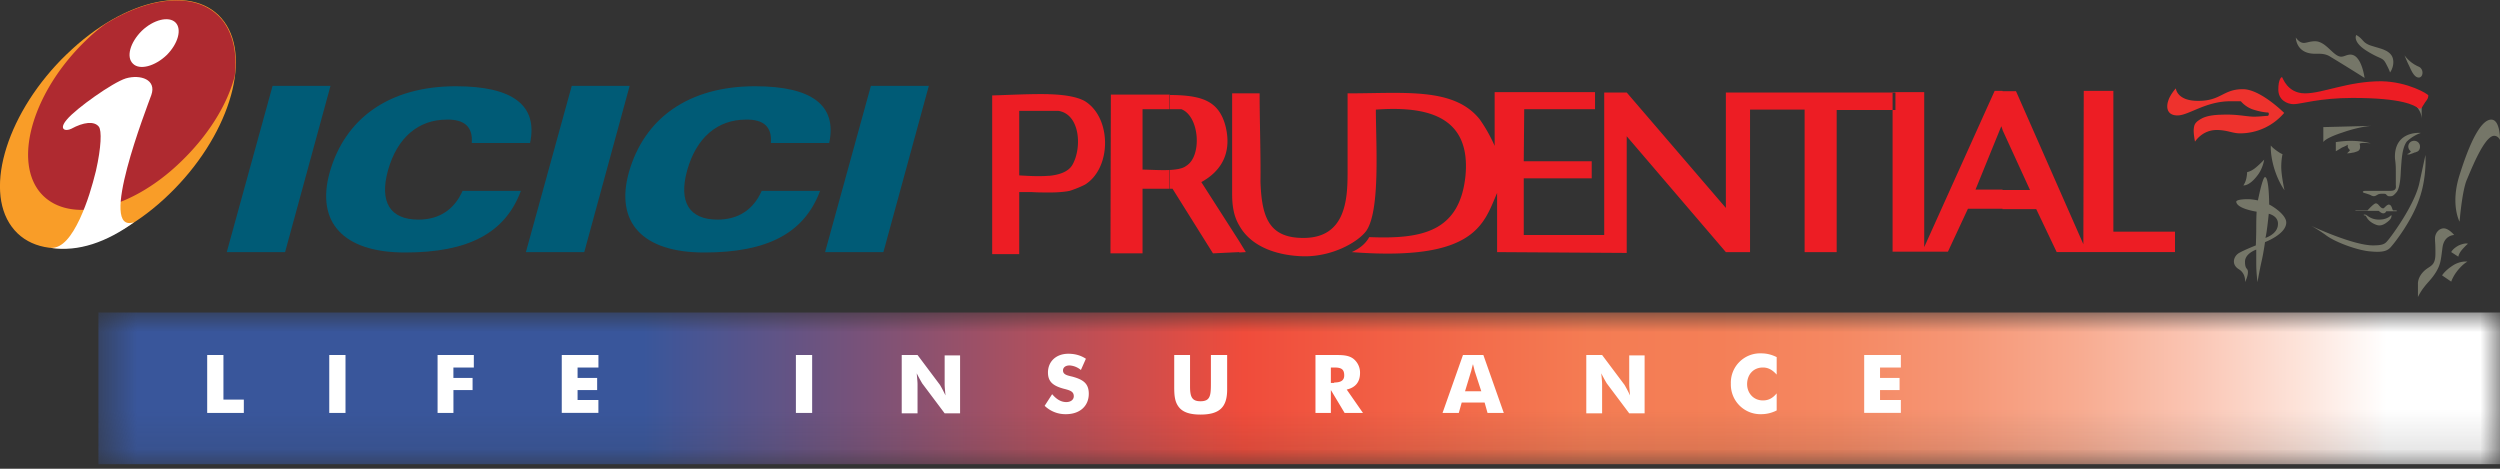 <svg xmlns="http://www.w3.org/2000/svg" width="64" height="12" fill="none"><rect width="100%" height="100%" fill="#333333" stroke="none"/><path fill="#ED1D24" d="m51.606 2.326 1.728 3.925.01-3.925h.758V5.93h1.578v.523h-3.029l-.523-1.099h-.864v-.49h.704l-.704-1.537v-.992h.342v-.01Zm-.342 3.018h-.885l-.512 1.099H48.45V2.358h.81v3.968l1.803-4h.202v.992l-.032-.086-.66 1.622h.692v.49Zm-19.54 1.12v-.288l.17.278-.17.01Zm0-.693c.33.597 1.067.779 1.653.79.736.01 1.387-.363 1.6-.651.363-.523.245-2.24.245-3.104 1.216-.086 2.443.106 2.294 1.696-.15 1.45-1.142 1.621-2.464 1.568-.086.16-.235.288-.448.384 3.189.245 3.38-.736 3.722-1.515v1.515l3.318.021V3.488l2.538 2.966h.619V2.806h1.397v3.648h.821V2.816h1.504v-.448h-4.341v2.955l-2.538-2.955h-.576v3.648h-2.06v-1.45h1.74v-.438h-1.74l.012-1.333h1.813v-.437h-2.57v1.376a3.881 3.881 0 0 0-.385-.683c-.661-.821-1.92-.661-3.38-.661v2.048c0 .693-.065 1.642-1.11 1.653-.907.01-1.088-.533-1.12-1.44.01-.608-.022-1.6-.022-2.261h-.522v3.38Zm0-3.37v3.37c-.128-.213-.181-.47-.181-.79V2.39h.18v.01Zm0 3.775-.97-1.514c.522-.288.788-.758.618-1.44-.17-.63-.587-.779-1.376-.79h-.064v.363h.31c.469.181.533 1.205.127 1.45-.096.075-.256.097-.437.107v.48h.085l1.035 1.654.672-.032v-.278Zm-1.781-3.744v.363h-.694v1.547c.16 0 .448.021.694.01v.48h-.694v1.654h-.821l.01-4.064h1.505v.01Zm-3.094 2.496c.182 0 .374-.01.534-.042a2.76 2.76 0 0 0 .394-.16c.683-.427.683-1.707 0-2.134-.202-.117-.544-.17-.928-.18v.426h.246c.554.085.608.938.362 1.376-.106.192-.362.266-.608.288v.426Zm0-2.517v.427h-.757V4.49c.181.01.48.032.757.01v.427c-.149 0-.298 0-.437-.01h-.32v1.589H25.4V2.443c.405-.01.96-.043 1.45-.032Z"/><path fill="#757668" d="M58.133 3.723s.022.043.14.128c.116.085.16.096.16.096s-.033.128-.033.33c0 .214.085.609.085.598 0-.01-.128-.16-.245-.501-.128-.384-.107-.651-.107-.651Zm-.703 1.024s.053-.075.074-.17c.022-.097.022-.171.022-.171s.096-.011.224-.118c.127-.106.213-.202.213-.202s-.032.234-.181.416c-.203.266-.352.245-.352.245Zm.554-.213c.107 0 .107.714.107.704 0-.011.437.234.437.458 0 .299-.544.502-.544.502s-.032.245-.085.48c-.054.234-.107.544-.107.544s-.032-.235-.032-.47V6.39s-.288.096-.288.309.075.15.075.267c0 .117-.075.256-.075.256s.032-.214-.16-.331c-.192-.117-.139-.33.01-.416.15-.085.427-.192.427-.192s.011-.203.011-.47c0-.266.01-.394.01-.394s-.511-.075-.522-.256c0-.043.139-.064.299-.064.117 0 .256.032.256.032s.117-.597.181-.597Zm.096.938s-.021.214-.043.374c-.02.16-.042.245-.042.245s.31-.096.32-.341c.021-.224-.235-.278-.235-.278Zm1.397-2.218v.384s.032-.096.491-.246c.459-.16.747-.17.747-.17l-1.238.032Zm.32.618v-.234s.192-.032.374-.032c.32 0 .522.064.522.064s-.096-.011-.181-.011c-.085 0-.107.021-.107.021s.054.15-.053.192c-.107.043-.117.032-.16.043-.043.01-.107.01-.107.01l.064-.063s.022-.011-.021-.054c-.043-.042-.021-.106-.021-.106s-.043.032-.15.074c-.085.054-.16.096-.16.096Zm.502 1.515h.309s.16-.181.213-.181c.075 0 .107.128.192.128.022 0 .086-.096.139-.096.085 0 .085.149.117.149h.086v.021h-.267s-.021.054-.075.054c-.053 0-.117-.064-.117-.064h-.597v-.011Zm.917.117s-.085.118-.31.118c-.191 0-.277-.086-.33-.118-.01-.01-.032-.01-.053-.01-.022 0-.01.021.01.021.022 0 .022.01.032.01a.497.497 0 0 0 .054.086c.074.096.224.16.288.16.064 0 .138-.021.256-.128.085-.085.053-.139.053-.139Z"/><path fill="#757668" d="M59.168 5.782s1.067.5 1.579.5c.298 0 .32-.052.416-.17.096-.117.672-.906.778-1.45l.15-.694s.042.576-.16 1.131c-.192.565-.651 1.152-.747 1.248-.096.096-.245.117-.544.085-.299-.032-.843-.224-1.088-.405a3.397 3.397 0 0 0-.384-.245Zm2.731 1.824v-.342c0-.138.085-.277.213-.373.128-.096.235-.107.235-.405 0-.288-.011-.256-.011-.384s.096-.256.224-.256.267.17.267.17-.256 0-.299.32c-.043.32-.043.416-.16.619-.117.192-.224.277-.31.395-.095.117-.16.256-.16.256Zm.853-1.152.181.117s.01-.085.107-.192c.096-.107.139-.139.139-.139s-.064-.032-.235.043c-.16.085-.192.17-.192.17Zm-.235.596.235.16s.043-.148.192-.32c.139-.16.224-.191.224-.191s-.17-.032-.373.096c-.214.139-.278.256-.278.256ZM64 3.584s.01-.522-.224-.522c-.17 0-.448.245-.821 1.45-.224.736.01 1.163.01 1.163s.064-.81.192-1.088c.118-.277.448-1.11.694-1.11.106 0 .149.107.149.107Z"/><path fill="#757668" d="M61.973 3.403s-.618-.064-.661.544c-.01.16.021.15.021.427v.352c0 .064.032.16-.149.16h-.63c-.063 0-.095.032-.031.053.074.021.106.032.16.053.053.032.096.043.149.011.043-.021.053-.043.15-.043.095 0 .085 0 .117.032s.042.032.096.032c.053 0 .085-.021.149-.096.064-.064.107-.245.117-.554.022-.31.032-.576.15-.747a.997.997 0 0 1 .362-.224Z"/><path fill="#757668" d="M61.952 3.755a.146.146 0 0 0-.15-.15.146.146 0 0 0-.085.267c0 .011-.01.011-.01.022-.032.032-.086.053-.086.053s.043.021.107-.01a.692.692 0 0 0 .085-.033c.011 0 .022 0 .032-.01.064-.011.107-.064.107-.139Zm.043-.715v-.373l-.32-.064s.17.064.245.203a.456.456 0 0 1 .075.234Z"/><path fill="#ED1D24" d="M62.165 2.443c0 .064-.021.096-.085.181-.064.086-.085.203-.181.14-.096-.065-.384-.257-1.675-.257-.843 0-1.333.16-1.504.16-.17 0-.395-.107-.395-.373 0-.267.075-.32.096-.32.011 0 .128.416.587.416.459 0 1.099-.31 1.952-.31.683.011 1.205.331 1.205.363Z"/><path fill="#757668" d="M60.533 1.995s-.074-.597-.362-.597c-.096 0-.16.053-.235.053-.203 0-.384-.395-.672-.395-.128 0-.213.043-.288.043-.117 0-.203-.139-.203-.139s0 .416.491.416c.117 0 .245-.01.373.064.512.31.896.555.896.555ZM60.32.896s-.107.171.267.406c.373.234.405.15.501.341.096.181.096.213.096.213s.085-.106.085-.266c0-.17-.096-.278-.341-.352-.245-.075-.277-.075-.373-.139-.043-.032-.075-.075-.118-.117a.51.51 0 0 0-.117-.086Zm1.237.524s.054.138.107.245c.053.106.128.32.256.32.117 0 .139-.214 0-.278a.881.881 0 0 1-.363-.288Z"/><path fill="#EE322D" d="M58.475 2.891s-.608-.608-1.056-.608c-.512 0-.555.299-1.141.299h-.011c-.544 0-.565-.32-.565-.32s-.14.149-.192.309c-.064.181-.032.384.234.384.288 0 .715-.363 1.355-.363h.267s.117.15.32.214c.202.064.34.074.373.074.032 0 .032.086-.01.086-.044 0-.214.021-.353.021-.139 0-.395-.053-.661-.053-.267 0-.512.01-.683.106-.17.096-.181.16-.192.267-.01.107.032.32.032.32s.181-.299.555-.299c.267 0 .405.086.597.086a1.48 1.48 0 0 0 1.13-.523Z"/><mask id="a" width="62" height="4" x="2" y="8" maskUnits="userSpaceOnUse" style="mask-type:luminance"><path fill="#fff" d="M64 8H2.52v3.883H64V8Z"/></mask><g mask="url(#a)"><path fill="url(#b)" d="M64 8H2.52v3.883H64V8Z"/></g><path fill="#005B76" d="m5.805 6.454 1.173-4.256h1.483L7.298 6.454H5.805Zm7.658 0 1.174-4.256h1.482l-1.162 4.256h-1.494Zm7.659 0 1.173-4.256h1.483l-1.163 4.256h-1.493Z"/><path fill="#005B76" fill-rule="evenodd" d="M12.077 3.66h1.493c.203-.96-.437-1.452-1.899-1.452-1.696 0-2.837.811-3.232 2.208-.352 1.27.342 2.048 1.931 2.048 1.61 0 2.56-.49 2.965-1.578h-1.493c-.213.48-.597.736-1.13.736-.726 0-1.003-.448-.78-1.259.235-.843.78-1.301 1.505-1.301.458-.01.672.192.64.597Zm7.658 0h1.493c.203-.96-.437-1.452-1.898-1.452-1.696 0-2.837.811-3.232 2.208-.352 1.27.341 2.048 1.93 2.048 1.611 0 2.56-.49 2.966-1.578H19.5c-.213.48-.597.736-1.13.736-.726 0-1.003-.448-.779-1.259.235-.843.779-1.301 1.504-1.301.459-.01.672.192.64.597Z" clip-rule="evenodd"/><path fill="#F99D28" fill-rule="evenodd" d="M1.71 1.387C3.201-.063 5.015-.437 5.74.555c.725.992.085 2.976-1.408 4.416C2.839 6.421 1.025 6.795.3 5.803c-.725-.981-.096-2.965 1.408-4.416Z" clip-rule="evenodd"/><path fill="#AF2A30" fill-rule="evenodd" d="M2.69.62a4.19 4.19 0 0 0-.49.415C.888 2.294.344 4.022.994 4.885c.662.865 2.283.555 3.616-.725.715-.682 1.206-1.472 1.398-2.208C6.072 1.41 5.986.93 5.73.566 5.154-.213 3.928-.15 2.69.619Z" clip-rule="evenodd"/><path fill="#fff" fill-rule="evenodd" d="M3.437 5.686c-.704.512-1.43.768-2.133.66.298.012.533-.308.736-.735.202-.437.32-.853.416-1.237.138-.608.15-1.035.074-1.131-.117-.15-.394-.117-.704.053-.149.075-.34.022-.106-.245.234-.277 1.162-.939 1.504-1.045.373-.107.789.032.65.426-.106.3-1.397 3.595-.437 3.254ZM4.493.576c.17.171.064.544-.224.832-.299.288-.693.395-.864.224-.181-.17-.075-.544.224-.842.299-.288.693-.384.864-.214Z" clip-rule="evenodd"/><path fill="#fff" d="M5.304 9.088h.416v1.141h.522v.342h-.938V9.088Zm3.541 0h-.416v1.483h.416V9.088Zm2.357 0h.928v.32h-.523v.267h.491v.31h-.49v.586h-.406V9.088Zm3.178 0h.94v.32h-.534v.267h.501v.31h-.501v.255h.533v.33h-.938V9.089Zm6.411 0h-.416v1.483h.416V9.088Zm2.293 0h.405l.576.768c.011.021.064.107.14.267-.011-.118-.022-.214-.022-.288v-.736h.395v1.482h-.395l-.576-.768c-.01-.02-.064-.106-.139-.256.01.118.021.214.021.288v.736h-.405V9.088Zm4.213 1.205c.118 0 .192-.064.192-.149 0-.117-.085-.15-.256-.192-.277-.075-.405-.181-.405-.416 0-.277.203-.48.523-.48.17 0 .32.043.448.128l-.128.288a.503.503 0 0 0-.288-.117c-.107 0-.17.053-.17.128 0 .106.106.128.244.16.267.074.416.17.416.437 0 .31-.224.523-.586.523a.765.765 0 0 1-.544-.214l.192-.298c.117.138.234.202.362.202Zm3.168-1.205v.81c0 .267.054.374.267.374.256 0 .267-.15.267-.47v-.714h.416v.885c0 .448-.192.64-.683.64-.256 0-.437-.053-.544-.18-.117-.14-.128-.31-.128-.545v-.8h.405Zm3.221 0h.46c.212 0 .372 0 .5.096a.454.454 0 0 1 .171.363c0 .234-.117.373-.341.426l.416.598h-.47l-.352-.587v.587h-.394V9.088h.01Zm.47.704c.17 0 .256-.053.256-.181 0-.16-.075-.203-.256-.203h-.086v.395h.086v-.01Zm3.296-.704h.522l.523 1.483h-.416l-.075-.267h-.586l-.075.267h-.416l.523-1.483Zm.469.928-.16-.49c-.01-.022-.021-.086-.053-.203-.032.106-.043.181-.054.202l-.149.491h.416Zm2.688-.928h.405l.576.768c.01.021.064.107.139.267-.01-.118-.021-.214-.021-.288v-.736h.394v1.482h-.394l-.576-.768c-.011-.02-.064-.106-.14-.256.012.118.022.214.022.288v.736h-.405V9.088Zm4.874.502c-.106-.118-.213-.182-.352-.182-.245 0-.405.182-.405.427 0 .224.16.416.405.416.139 0 .246-.053.352-.181v.437a.862.862 0 0 1-.394.096.757.757 0 0 1-.779-.779.75.75 0 0 1 .779-.778c.138 0 .266.032.394.096v.448Zm2.24-.502h.939v.32h-.533v.267h.5v.31h-.5v.255h.533v.33h-.939V9.089Z"/><defs><linearGradient id="b" x1="2.522" x2="63.997" y1="9.939" y2="9.939" gradientUnits="userSpaceOnUse"><stop stop-color="#39569B"/><stop offset=".227" stop-color="#39569B"/><stop offset=".321" stop-color="#7B5278"/><stop offset=".477" stop-color="#F04C3B"/><stop offset=".621" stop-color="#F47C53"/><stop offset=".675" stop-color="#F47F57"/><stop offset=".725" stop-color="#F58862"/><stop offset=".775" stop-color="#F69675"/><stop offset=".824" stop-color="#F8AB90"/><stop offset=".872" stop-color="#FAC5B3"/><stop offset=".919" stop-color="#FDE5DC"/><stop offset=".953" stop-color="#fff"/><stop offset="1" stop-color="#fff"/></linearGradient></defs></svg>